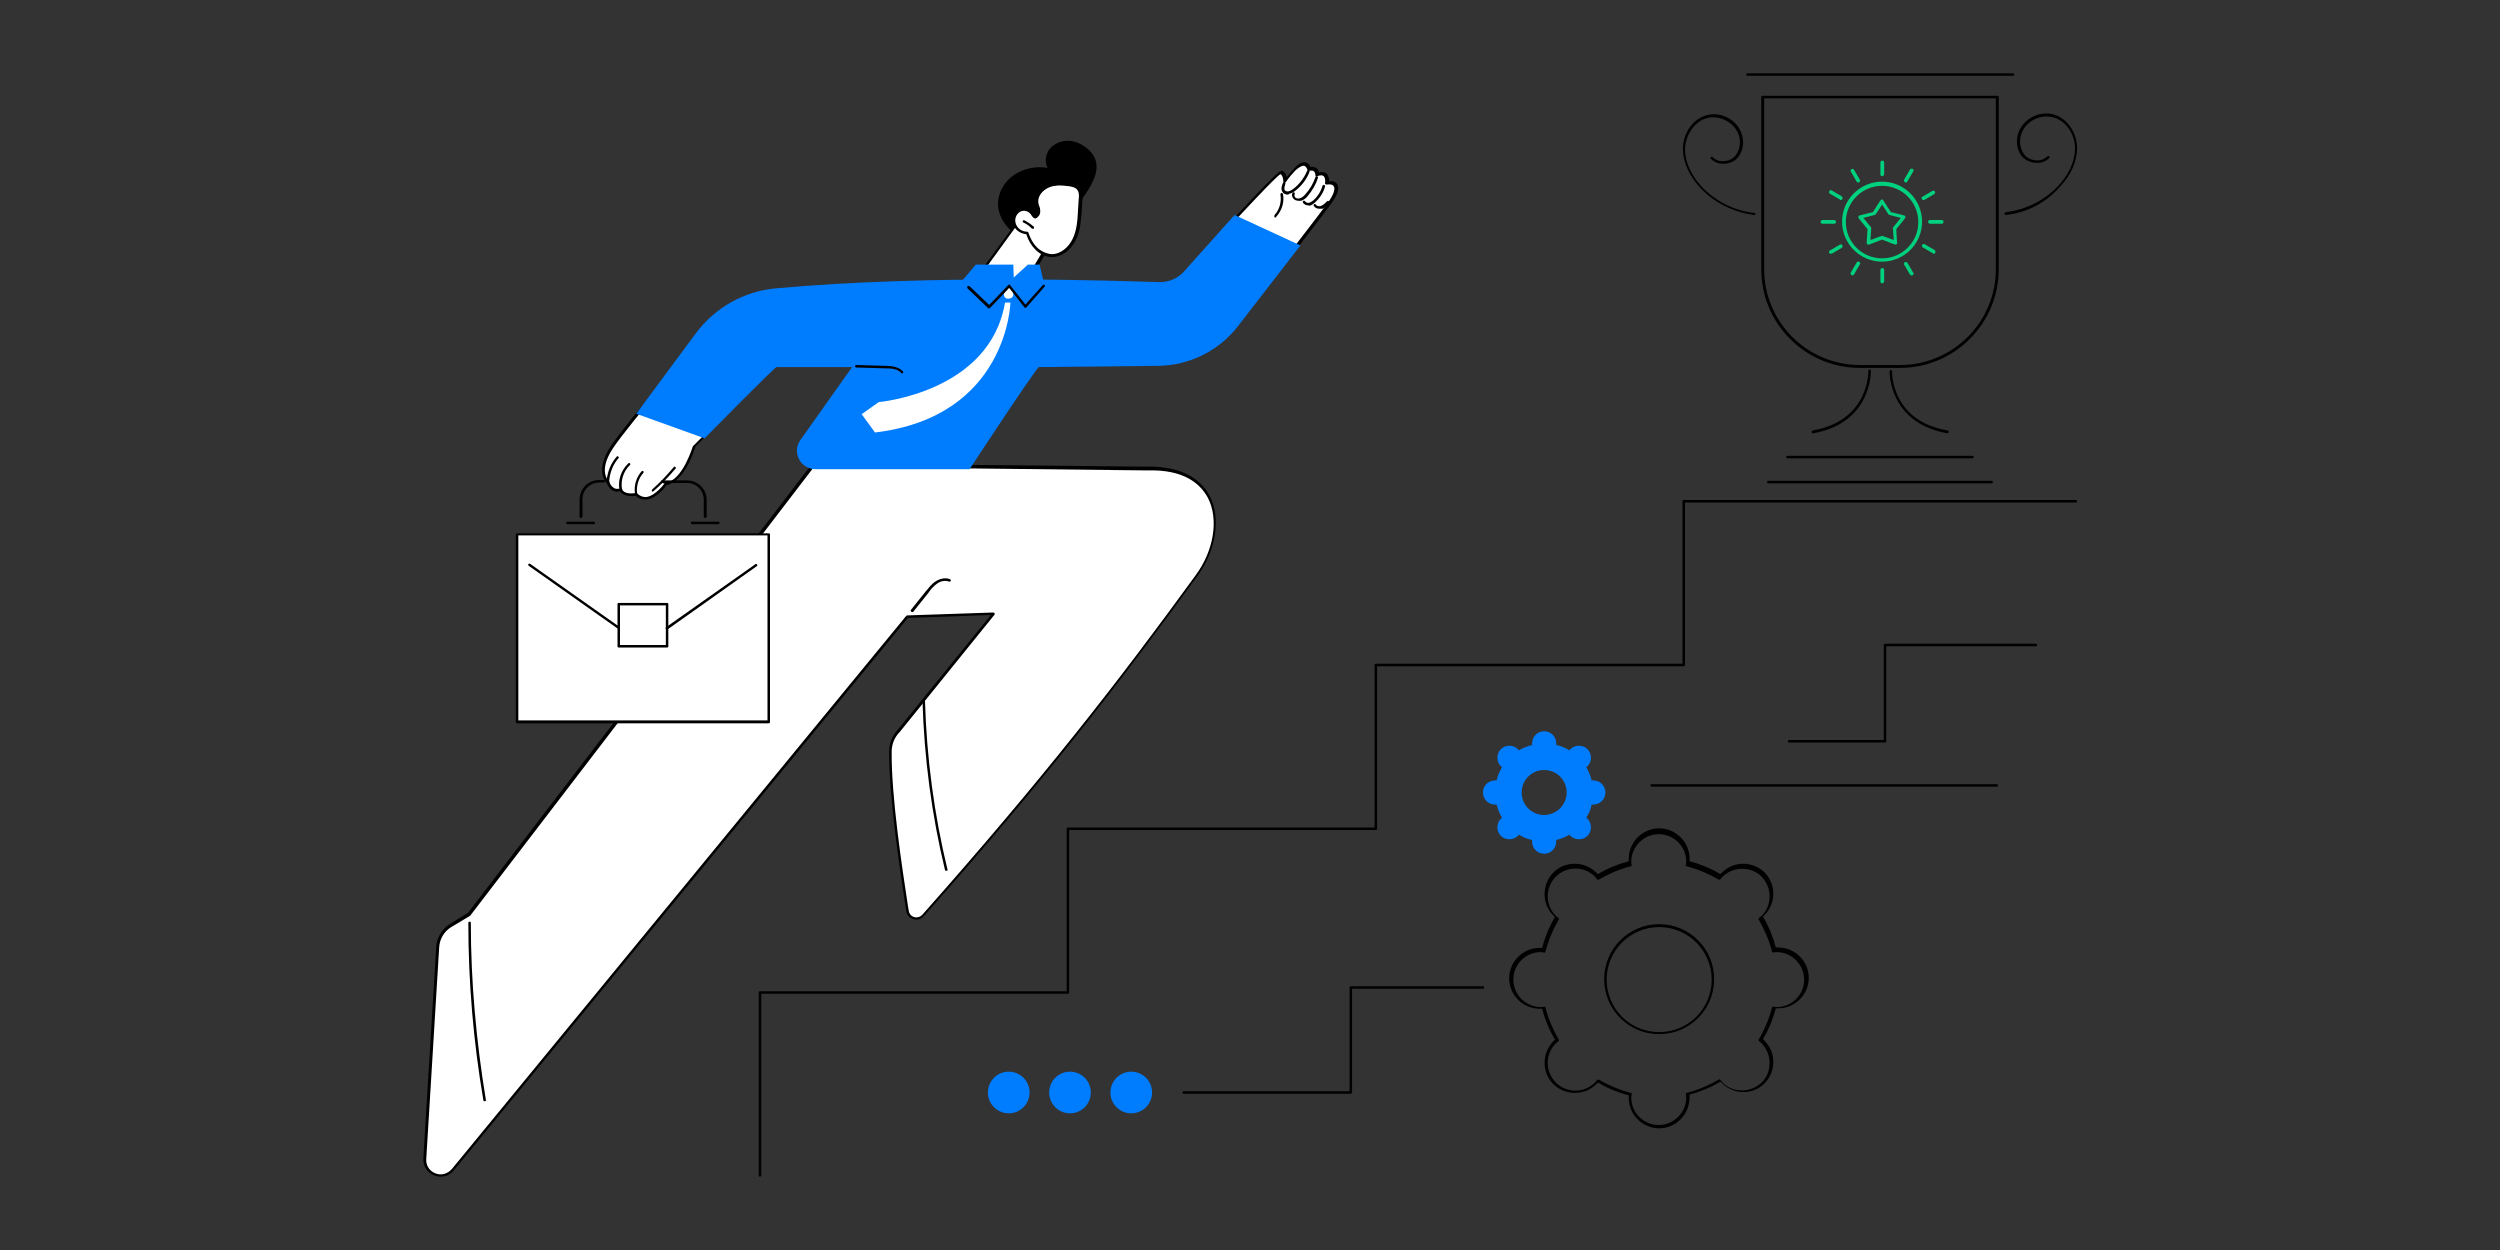 <svg xmlns="http://www.w3.org/2000/svg" id="Layer_1" data-name="Layer 1" viewBox="0 0 600 300"><rect x="0" y="0" width="600" height="300" fill="#333333" stroke="none"/><defs><style> .cls-1 { fill: #007cff; } .cls-2 { fill: #fff; } .cls-3 { fill: #00d17f; fill-rule: evenodd; } </style></defs><g><path d="m239.5,48.8c.1-2.8,1.7-5.4,4-6.9s5.2-2.1,7.9-1.6c-.7-1.4-.5-3.1.4-4.4.9-1.2,2.5-2,4-2.1,1.6-.1,3.1.4,4.4,1.3,1.4.9,2.6,2.3,2.9,4s-.3,3.5-1.1,5c-1.9,3.7-4.9,6.9-8.5,9-1.8,1.1-3.8,1.9-5.9,2.5-1.7.4-3.5,1-5-.3-1.8-1.7-3.1-3.9-3.1-6.5Z"></path><path class="cls-2" d="m244.3,53.1l-10.3,14.1c-1.5.2-1.6,2.3-.2,2.7,3,.8,7.4,1.1,12.7-1.1.7-.3.7-1.4-.1-1.6l6-10-8.1-4.1Z"></path><path d="m246.5,67.5h-.2c-.2-.1-.2-.3-.1-.4l5.8-9.7-7.6-3.8-10.1,13.9c-.1.1-.3.2-.4.1-.1-.1-.2-.3-.1-.4l10.3-14.1c.1-.1.3-.2.4-.1l8.2,4.1c.1,0,.1.1.2.2v.3l-6,10c-.2-.1-.3-.1-.4-.1Z"></path><g><path class="cls-2" d="m244.7,50.6c-1.1.6-1.7,2.1-1.2,3.3.4,1.2,1.7,2,3,2,.5,1.3,1.1,2.7,2.1,3.7s2.3,1.7,3.8,1.8c2.3,0,4.3-1.7,5.3-3.7,1-2.1,1.2-4.4,1.4-6.7.1-1,.2-2.1.2-3.1.1-.8.1-1.8-.4-2.4s-1.4-.8-2.1-.9c-1.7-.3-3.5-.4-5.1.3s-2.9,2.3-2.7,4c.1.5.2,1,.3,1.5s.1,1-.2,1.5c-.8,1.2-1.2-.1-1.7-.6-.6-.9-1.8-1.1-2.7-.7Z"></path><path d="m252.5,61.7s-.1,0,0,0c-1.5,0-3-.7-4.1-1.9-.9-.9-1.6-2.1-2.1-3.6-1.4-.1-2.6-1-3.1-2.2-.5-1.4.1-3.1,1.4-3.7,1-.5,2.3-.3,3.1.5.1.1.2.3.4.5.1.2.3.5.5.5,0,0,.1,0,.4-.4.2-.3.2-.7.1-1.2,0-.2-.1-.4-.1-.6-.1-.3-.2-.6-.2-.9-.2-1.9,1.3-3.6,2.9-4.3,1.7-.7,3.6-.5,5.3-.3.9.1,1.8.4,2.3,1,.6.7.6,1.7.5,2.6l-.2,3.1c-.2,2.2-.3,4.7-1.4,6.8-1.3,2.6-3.5,4.1-5.7,4.1Zm-6-6.1c.1,0,.3.1.3.2.5,1.5,1.2,2.7,2,3.5,1,1,2.3,1.6,3.6,1.7,2.3,0,4.1-1.8,5-3.6,1-2,1.2-4.4,1.3-6.6l.2-3.1c.1-.8.1-1.6-.4-2.2-.4-.5-1.2-.7-1.9-.8-1.5-.2-3.3-.4-4.9.3-1.4.6-2.7,2-2.5,3.6,0,.3.1.5.2.8.1.2.1.4.2.6.1.7.1,1.3-.2,1.7s-.6.6-.9.7h0c-.5,0-.7-.4-1-.8-.1-.2-.2-.3-.3-.4-.6-.6-1.6-.8-2.3-.4-1,.5-1.5,1.8-1.1,2.9.4,1.2,1.5,1.9,2.7,1.9h0Zm-1.8-5h0Z"></path></g><path d="m247.8,54.9c-.1,0-.2,0-.2-.1-.6-.6-1.3-1.1-2-1.4-.2-.1-.2-.3-.1-.4.1-.2.3-.2.4-.1.8.4,1.5.9,2.2,1.5.1.1.1.3,0,.5h-.3Z"></path></g><g><g><path class="cls-2" d="m275.3,112.4l-80-.8-82.6,107.8-4.5,2.7c-1.8,1.1-3,3-3.1,5.1l-3.1,50.8c-.2,3.7,4.5,5.5,6.7,2.6l109-132.7,20.7-.7-22.7,28.1c-1.3,1.3-2,3.1-2,5-.1,11.3,2.8,29.3,4.1,38.2.3,1.8,2.5,2.5,3.7,1.1,27.8-31.3,46-54.5,65.7-81.6,7.6-10.4,6.3-26.1-11.9-25.6Z"></path><path d="m105.7,282.4c-.5,0-1-.1-1.5-.3-1.7-.7-2.7-2.3-2.6-4.1l3.1-50.8c.1-2.2,1.4-4.2,3.2-5.4l4.4-2.7,82.6-107.8c.1-.1.2-.1.3-.1l80,.8c9.3-.2,13.4,3.7,15.1,7,2.8,5.3,1.6,13-2.9,19.2-18.3,25.2-36.5,48.8-65.7,81.7-.6.7-1.6,1-2.5.7s-1.6-1-1.7-2l-.2-1.2c-1.4-9.2-4-26.3-3.9-37.1,0-2,.8-3.8,2.1-5.2l22.3-27.5-19.9.7-109,132.6c-.8,1-1.9,1.5-3.2,1.5Zm89.7-170.4l-82.5,107.7-.1.1-4.5,2.7c-1.7,1-2.8,2.9-2.9,4.9l-3.1,50.8c-.1,1.5.8,2.9,2.2,3.4,1.4.6,3,.1,4-1.1l109-132.7q.1-.1.2-.1l20.7-.7c.1,0,.2.1.3.2.1.1,0,.2,0,.3l-22.7,28.1c-1.3,1.3-2,3-2,4.8-.1,10.8,2.5,27.8,3.9,37l.2,1.2c.1.7.6,1.3,1.3,1.5s1.4,0,1.9-.5c29.2-32.9,47.4-56.4,65.7-81.6,4.4-6,5.5-13.5,2.9-18.5-1.7-3.2-5.5-6.9-14.6-6.6h0l-79.9-.9Z"></path></g><path d="m227.1,209c-.1,0-.3-.1-.3-.2-3.2-13.2-5-26.9-5.4-40.5,0-.2.1-.3.3-.3s.3.1.3.3c.4,13.6,2.2,27.2,5.4,40.4.1.1,0,.3-.3.3.1,0,0,0,0,0Z"></path><path d="m116.3,264.3c-.2,0-.3-.1-.3-.3-2.4-14-3.6-28.3-3.6-42.5,0-.2.1-.3.3-.3h0c.2,0,.3.1.3.3,0,14.2,1.3,28.4,3.6,42.4.1.2,0,.4-.3.4q.1,0,0,0Z"></path><path d="m218.9,146.9q-.1,0-.2-.1c-.1-.1-.2-.3-.1-.4l3.6-4.5c.7-.8,1.4-1.8,2.4-2.4,1.1-.7,2.4-.9,3.4-.5.2.1.2.3.2.4-.1.2-.3.2-.4.2-1-.4-2.1-.1-2.8.4-.9.6-1.6,1.4-2.2,2.3l-3.6,4.5c-.1.1-.2.1-.3.1Z"></path></g><g><g><g><path class="cls-2" d="m254,87.6c.2,0,10.9-.1,20.5-.3,9.4-.2,18.2-4.5,23.9-11.9,8.2-10.5,19.2-24.6,20.8-27,2-2.9,1.7-4.8-1-4.4,0,0,.6-2.9-2.3-2,0,0,.1-1.9-1.9-1.4,0,0-.8-2.8-3.4,0-1.7,1.8-2.3,2.9-2.3,2.9,0,0,.1-1.8-.9-2.2-1-.3-24.5,26.1-25.7,26.5-1.2.4-23.5,1.5-23.5,1.5l-4.2,18.3Z"></path><path d="m254.2,87.9h-.2c-.1,0-.2-.1-.2-.1-.1-.1-.1-.2,0-.3l4.2-18.3c0-.1.2-.2.3-.2,9-.4,22.6-1.2,23.5-1.5.6-.3,5.7-5.8,10.7-11.2,12.5-13.5,14.6-15.5,15.2-15.3.7.2,1,.9,1.1,1.5.4-.5,1-1.2,1.9-2.2,1-1.1,1.9-1.5,2.7-1.3.7.2,1,.8,1.2,1.1.6-.1,1,0,1.4.3s.5.7.6,1c.8-.2,1.4-.1,1.8.3.5.5.6,1.3.6,1.8,1.2-.1,1.7.3,1.9.7.6.9.2,2.4-1.1,4.2-1.6,2.4-12.2,16-20.8,27.1-5.9,7.5-14.7,11.9-24.2,12.1-16.5.3-19.9.3-20.6.3Zm-.2-.3h0Zm4.4-18l-4,17.7c1.2,0,5.6-.1,20.1-.3,9.3-.2,18-4.5,23.7-11.8,8.6-11,19.2-24.7,20.8-27,1.1-1.6,1.5-2.9,1.1-3.5-.3-.5-1.1-.5-1.7-.4-.1,0-.2,0-.3-.1-.1-.1-.1-.2-.1-.3.1-.3.1-1.2-.3-1.6-.3-.3-.8-.3-1.6,0h-.3c-.1-.1-.1-.2-.1-.3,0,0,0-.6-.4-.9-.2-.2-.6-.2-1.1-.1-.2,0-.3-.1-.4-.2,0,0-.2-.8-.8-1-.5-.1-1.2.3-2.1,1.1-1.7,1.8-2.3,2.8-2.3,2.8-.1.1-.2.2-.4.2-.1,0-.2-.2-.2-.3,0-.4-.1-1.5-.7-1.8-1.1.6-8.9,9-14.6,15.1-7.4,8-10.4,11.2-11,11.4-1.1.2-20.1,1.2-23.3,1.3Z"></path></g><path d="m309,46.7c-.5,0-.9-.2-1.1-.5-.6-.7-.3-1.6,0-2.3.1-.2.3-.2.4-.2.2.1.2.2.2.4-.2.6-.4,1.3-.1,1.6.2.2.5.3.9.2s.7-.3,1-.5c1.5-1.1,2.7-2.7,3.4-4.4.1-.2.2-.2.4-.2.2.1.2.2.2.4-.7,1.9-2,3.5-3.6,4.7-.4.3-.8.5-1.3.6-.1.2-.3.2-.4.2Z"></path><path d="m311.7,48.2c-.3,0-.6-.1-.9-.2-.6-.4-.9-1.1-.6-1.7.1-.2.3-.2.4-.1.2.1.2.3.1.4-.1.3,0,.7.3.9s.8.2,1.2,0c.4-.2.8-.5,1.1-.9,1.1-1.2,1.9-2.6,2.4-4.1.1-.2.2-.3.4-.2.2.1.3.2.2.4-.5,1.6-1.4,3.1-2.5,4.4-.3.4-.8.8-1.3,1-.2.1-.5.1-.8.1Z"></path><path d="m314,49.3c-.6,0-1.1-.3-1.3-.7-.1-.2,0-.3.1-.4.2-.1.3,0,.4.1.2.3.6.4.9.4.4-.1.8-.4,1.1-.6,1-.9,1.8-2.1,2.2-3.5.1-.2.2-.3.4-.2.2.1.3.2.2.4-.4,1.5-1.3,2.8-2.4,3.8-.4.3-.8.7-1.4.8,0-.1-.1-.1-.2-.1Z"></path><path d="m316.7,50.1c-.6,0-1.1-.2-1.4-.7-.1-.2,0-.3.1-.4.2-.1.3,0,.4.1.2.4.9.5,1.3.3.5-.2,1-.7,1.4-1.1.1-.1.3-.1.5,0,.1.1.1.3,0,.5-.4.4-.9,1-1.6,1.3-.2,0-.4,0-.7,0Z"></path><path d="m306.1,52.2c-.1,0-.2,0-.2-.1-.1-.1-.1-.3,0-.5,1.2-1.3,1.7-3.2,1.4-4.9,0-.2.1-.3.2-.4.2,0,.3.1.4.2.4,1.9-.2,4-1.6,5.5,0,.2-.1.2-.2.2Z"></path></g><g><g><path class="cls-2" d="m202.1,87l-16,.6-19.4,19.5s-2.4,8.4-6.8,9c0,0-3.9,5.6-7.1,2.5,0,0-3,.6-3.7-1.1,0,0-2.1.9-3.1-1.7,0,0-2.9-2.5.9-8.3,3.8-5.8,22.4-27.7,28.8-32.7,7.9-6.1,39.4-6.1,39.4-6.1l-13,18.3Z"></path><path d="m154.8,119.9c-.8,0-1.6-.3-2.2-.9-.6.1-2.9.3-3.8-1.1-.4.1-1,.2-1.6-.1-.7-.3-1.2-.9-1.6-1.9-.4-.4-2.7-3.1.9-8.7,3.7-5.6,22.3-27.7,28.8-32.8,7.9-6.1,38.3-6.2,39.6-6.2.1,0,.2.1.3.2s0,.2,0,.3l-12.9,18.4q-.1.1-.2.1l-15.9.6-19.3,19.4c-.3.9-2.6,8.4-6.9,9.2-.4.6-2.5,3.3-4.9,3.5-.1,0-.2,0-.3,0Zm-2.1-1.6c.1,0,.2,0,.2.1.6.6,1.3.9,2.1.9,2.3-.2,4.5-3.3,4.5-3.3q.1-.1.2-.1c4.2-.6,6.5-8.7,6.6-8.8q0-.1.1-.1l19.4-19.5q.1-.1.2-.1l15.9-.6,12.5-17.8c-4.4,0-31.5.5-38.6,6-6.5,5-25,27-28.7,32.6-3.6,5.4-1.1,7.8-1,7.9l.1.1c.3.8.7,1.3,1.3,1.6.7.3,1.4,0,1.4,0h.2c.1,0,.1.1.2.2.6,1.5,3.3.9,3.4.9-.1,0,0,0,0,0Zm49.4-31.3h0Z"></path></g><path d="m152.7,118.8c-.2,0-.3-.1-.3-.3-.3-1.9.3-4,1.6-5.4.1-.1.3-.1.4,0,.1.1.1.3,0,.4-1.2,1.3-1.7,3.2-1.5,4.9.2.2.1.4-.2.4q.1,0,0,0Z"></path><path d="m149,117.9c-.1,0-.3-.1-.3-.3-.5-2.3.4-4.8,2.1-6.4.1-.1.3-.1.4,0,.1.1.1.3,0,.4-1.6,1.5-2.3,3.8-1.9,5.9.1.1-.1.3-.3.4.1,0,0,0,0,0Z"></path><path d="m146,116c-.1,0-.2,0-.2-.1-.2-.2-.2-.5-.2-.6.2-2.1,1-4.1,2.4-5.7.1-.1.3-.2.4,0,.1.1.2.3,0,.4-1.3,1.5-2,3.4-2.2,5.4v.1c.1.1.1.3,0,.4-.1.1-.2.1-.2.1Z"></path><path d="m156.7,118c-.1,0-.2,0-.2-.1-.1-.1-.1-.3,0-.4,1.9-1.7,3.6-3.5,5.2-5.4.1-.1.3-.2.4,0,.1.1.2.3,0,.4-1.6,1.9-3.4,3.8-5.4,5.5h0Z"></path><path d="m160.2,116.3s-.1,0,0,0l-1.3-.4c-.2-.1-.3-.2-.2-.4.1-.2.2-.3.4-.2l1.2.4c.2.1.3.2.2.4-.1.2-.2.2-.3.2Z"></path></g><path class="cls-1" d="m167,80l-14.3,19.3,16.4,5.9s17.6-17.9,17.3-17.1h18.1l-12.4,17.5c-2.1,2.9,0,7,3.6,7h37s15.3-23.3,16.6-24.5l28.7-.3c7.5-.1,14.5-3.6,19.1-9.5l15-19.4-15.8-7.3-12.1,13.5c-1.6,1.8-3.8,2.7-6.2,2.6-10.3-.3-54.3-1.9-91.8,1.5-7.6.7-14.6,4.6-19.2,10.8Z"></path><path d="m216.5,89.6c-.1,0-.2,0-.2-.1-.9-1-2.4-1.1-3.9-1.1l-6.9-.2c-.2,0-.3-.2-.3-.3,0-.2.2-.3.3-.3l6.9.2c1.6,0,3.2.2,4.3,1.3.1.1.1.3,0,.5h-.2Z"></path><path class="cls-1" d="m230.4,68l3.8-4.5h9l.1,3.1,3.4-3.1h2.8l1.4,6c.1,0-13.3,12.4-20.5-1.5Z"></path><g><path class="cls-2" d="m242.2,68.7l-1.1,1.5c-.4.6,0,1.5.8,1.5,1.4,0,1.4-1.1,1.2-1.7l-.9-1.3Z"></path><path class="cls-2" d="m242.5,72.6s-.6,27.4-32.5,31.2l-3.2-4.4,4.1-2.9s26.7-2.3,30.3-23.9h1.3Z"></path></g><path d="m237.3,74c-.1,0-.2,0-.2-.1l-4.9-4.7c-.1-.1-.1-.3,0-.5.1-.1.3-.1.5,0l4.7,4.5,4.6-4.8c.1-.1.2-.1.2-.1.1,0,.2,0,.2.1l3.7,4.7,4.2-4.7c.1-.1.3-.1.4,0,.1.1.1.3,0,.4l-4.4,5c-.1.1-.2.1-.2.1-.1,0-.2,0-.2-.1l-3.7-4.7-4.6,4.8c-.1.1-.2.1-.3.1Z"></path><g><g><rect class="cls-2" x="124.1" y="128.2" width="60.4" height="45"></rect><path d="m184.5,173.6h-60.4c-.2,0-.3-.1-.3-.3v-45c0-.2.1-.3.3-.3h60.4c.2,0,.3.1.3.3v45c0,.1-.1.3-.3.3Zm-60.1-.7h59.8v-44.4h-59.8s0,44.4,0,44.4Z"></path></g><g><path d="m160.1,155.4h-11.6c-.2,0-.3-.1-.3-.3v-10.1c0-.2.1-.3.3-.3h11.6c.2,0,.3.1.3.3v10.1c0,.2-.1.3-.3.3Zm-11.3-.6h11v-9.5h-11v9.5Z"></path><path d="m148.5,151q-.1,0-.2-.1l-21.4-15.1c-.1-.1-.2-.3-.1-.4.1-.1.3-.2.4-.1l21.4,15.1c.1.1.2.3.1.4,0,.2-.1.2-.2.2Z"></path><path d="m160.1,151c-.1,0-.2,0-.3-.1s-.1-.3.1-.4l21.4-15.1c.1-.1.3-.1.4.1.1.1.1.3-.1.4l-21.3,15.1h-.2Z"></path></g><g><path d="m169.2,124.3c-.2,0-.3-.1-.3-.3v-4.1c0-2.2-1.8-4-4-4h-5.5c-.2,0-.3-.1-.3-.3s.1-.3.3-.3h5.5c2.6,0,4.7,2.1,4.7,4.7v4.1c-.1.1-.2.2-.4.2Z"></path><path d="m139.4,124.3c-.2,0-.3-.1-.3-.3v-4.1c0-2.6,2.1-4.7,4.7-4.7h1.1c.2,0,.3.1.3.3s-.1.3-.3.3h-1.1c-2.2,0-4,1.8-4,4v4.1c-.1.3-.2.4-.4.4Z"></path><path d="m172.3,125.8h-6.2c-.2,0-.3-.1-.3-.3s.1-.3.3-.3h6.3c.2,0,.3.1.3.3,0,.2-.2.3-.4.3Z"></path><path d="m142.5,125.8h-6.3c-.2,0-.3-.1-.3-.3s.1-.3.3-.3h6.3c.2,0,.3.1.3.3s-.1.3-.3.3Z"></path></g></g></g><path d="m182.4,282.4c-.2,0-.3-.1-.3-.3v-43.9c0-.2.1-.3.3-.3h73.6v-39c0-.2.1-.3.3-.3h73.6v-39c0-.2.1-.3.3-.3h73.6v-39c0-.2.1-.3.3-.3h94.1c.2,0,.3.1.3.3s-.1.3-.3.3h-93.8v39c0,.2-.1.3-.3.3h-73.6v39c0,.2-.1.3-.3.3h-73.6v39c0,.2-.1.3-.3.3h-73.6v43.6c0,.2-.2.3-.3.3Z"></path><path d="m398.2,270.8c-4,0-7.3-3.3-7.3-7.3v-.6c-2.6-.7-5.1-1.7-7.4-3.1-.1.2-.3.3-.4.4-2.8,2.8-7.4,2.8-10.3,0-2.8-2.8-2.8-7.4,0-10.3.1-.1.3-.3.4-.4-1.4-2.3-2.4-4.8-3.1-7.4h-.6c-4,0-7.3-3.3-7.3-7.3s3.3-7.3,7.3-7.3h.6c.7-2.6,1.7-5.1,3.1-7.4-.2-.1-.3-.3-.4-.4-2.8-2.8-2.8-7.4,0-10.3,2.8-2.8,7.4-2.8,10.3,0,.1.1.3.3.4.4,2.3-1.4,4.8-2.4,7.4-3.1v-.6c0-4,3.3-7.3,7.3-7.3s7.3,3.3,7.3,7.3v.6c2.6.7,5.1,1.7,7.4,3.1.1-.2.3-.3.4-.4,1.4-1.4,3.2-2.1,5.1-2.1s3.8.8,5.1,2.1c1.4,1.4,2.1,3.2,2.1,5.1s-.8,3.8-2.1,5.1c-.1.1-.3.3-.4.4,1.4,2.3,2.4,4.8,3.1,7.4h.6c4,0,7.3,3.3,7.3,7.3s-3.3,7.3-7.3,7.3h-.6c-.7,2.6-1.7,5.1-3.1,7.4.2.1.3.3.4.4,1.4,1.4,2.1,3.2,2.1,5.1s-.8,3.8-2.1,5.1c-1.4,1.4-3.2,2.1-5.1,2.1s-3.8-.8-5.1-2.1l-.4-.4c-2.3,1.4-4.8,2.4-7.4,3.1v.6c0,4.2-3.3,7.5-7.3,7.5Zm-14.7-11.7h.2c2.4,1.4,5,2.5,7.7,3.2.2,0,.3.2.2.3,0,.3-.1.6-.1.8,0,3.7,3,6.6,6.6,6.6s6.6-3,6.6-6.6c0-.2,0-.5-.1-.8,0-.2.1-.3.2-.3,2.7-.7,5.3-1.8,7.7-3.2.1-.1.3-.1.4.1.2.2.4.4.5.6,1.3,1.3,2.9,1.9,4.7,1.9s3.4-.7,4.7-1.9c1.3-1.3,1.9-2.9,1.9-4.7s-.7-3.4-1.9-4.7c-.2-.2-.4-.3-.6-.5-.1-.1-.2-.3-.1-.4,1.4-2.4,2.5-5,3.2-7.7,0-.2.2-.3.3-.2.3,0,.6.1.8.1,3.7,0,6.6-3,6.6-6.6s-3-6.6-6.6-6.6c-.2,0-.5,0-.8.1-.2,0-.3-.1-.3-.2-.7-2.7-1.8-5.3-3.2-7.7-.1-.1-.1-.3.1-.4.2-.2.4-.4.6-.5,1.3-1.3,1.9-2.9,1.9-4.7s-.7-3.4-1.9-4.7c-1.3-1.3-2.9-1.9-4.7-1.9s-3.4.7-4.7,1.9c-.2.2-.3.4-.5.6-.1.1-.3.2-.4.1-2.4-1.4-5-2.5-7.7-3.2-.2,0-.3-.2-.2-.3,0-.3.1-.6.1-.8,0-3.7-3-6.6-6.6-6.6s-6.6,3-6.6,6.6c0,.2,0,.5.1.8,0,.2-.1.3-.2.3-2.7.7-5.3,1.8-7.7,3.2-.1.1-.3.1-.4-.1-.2-.2-.4-.4-.5-.6-2.6-2.6-6.8-2.6-9.4,0s-2.6,6.8,0,9.4c.2.2.4.3.6.5.1.1.2.3.1.4-1.4,2.4-2.5,5-3.2,7.7,0,.2-.2.3-.3.2-.3,0-.6-.1-.8-.1-3.7,0-6.6,3-6.6,6.6s3,6.6,6.6,6.6c.2,0,.5,0,.8-.1.2,0,.3.1.3.2.7,2.7,1.8,5.3,3.2,7.7.1.1.1.3-.1.4-.2.2-.4.4-.6.5-2.6,2.6-2.6,6.8,0,9.4s6.8,2.6,9.4,0c.2-.2.3-.4.5-.6,0,0,.1-.1.2-.1Zm14.7-10.9c-7.3,0-13.2-5.9-13.2-13.2s5.9-13.2,13.2-13.2,13.2,5.9,13.2,13.2c0,7.3-5.9,13.2-13.2,13.2Zm0-25.7c-6.9,0-12.6,5.6-12.6,12.6s5.6,12.6,12.6,12.6,12.6-5.6,12.6-12.6-5.7-12.6-12.6-12.6Z"></path><path class="cls-1" d="m382.4,187.3h-.4c-.3-1.2-.7-2.2-1.3-3.2.1-.1.2-.1.3-.2,1.1-1.1,1.1-3,0-4.1s-3-1.1-4.1,0c-.1.1-.2.2-.2.3-1-.6-2.1-1.1-3.2-1.3v-.4c0-1.6-1.3-2.9-2.9-2.9s-2.9,1.3-2.9,2.9v.4c-1.2.3-2.2.7-3.2,1.3-.1-.1-.1-.2-.2-.3-1.1-1.1-3-1.1-4.1,0s-1.1,3,0,4.1c.1.1.2.2.3.2-.6,1-1.1,2.1-1.3,3.2h-.4c-1.6,0-2.9,1.3-2.9,2.9s1.3,2.9,2.9,2.9h.4c.3,1.2.7,2.2,1.3,3.2-.1.1-.2.1-.3.2-1.1,1.1-1.1,3,0,4.1s3,1.1,4.1,0c.1-.1.2-.2.2-.3,1,.6,2.1,1.1,3.2,1.3v.4c0,1.6,1.3,2.9,2.9,2.9s2.9-1.3,2.9-2.9v-.4c1.2-.3,2.2-.7,3.2-1.3.1.1.1.2.2.3,1.1,1.1,3,1.1,4.1,0s1.1-3,0-4.1c-.1-.1-.2-.2-.3-.2.6-1,1.1-2.1,1.3-3.2h.4c1.6,0,2.9-1.3,2.9-2.9s-1.3-2.9-2.9-2.9Zm-11.8,8.3c-3,0-5.4-2.4-5.4-5.4s2.4-5.4,5.4-5.4,5.4,2.4,5.4,5.4-2.5,5.4-5.4,5.4Z"></path><path d="m479.2,188.8h-82.8c-.2,0-.3-.1-.3-.3s.1-.3.3-.3h82.8c.2,0,.3.1.3.3s-.1.3-.3.3Z"></path><path d="m452.5,178.2h-23.1c-.2,0-.3-.1-.3-.3s.1-.3.3-.3h22.7v-22.8c0-.2.1-.3.3-.3h36.2c.2,0,.3.1.3.3s-.1.3-.3.3h-35.9v22.8c.1.1-.1.3-.2.3Z"></path><g><circle class="cls-1" cx="242.1" cy="262.2" r="5"></circle><circle class="cls-1" cx="256.8" cy="262.2" r="5"></circle><circle class="cls-1" cx="271.5" cy="262.2" r="5"></circle></g><path d="m324.2,262.5h-40.1c-.2,0-.3-.1-.3-.3s.1-.3.3-.3h39.8v-24.9c0-.2.1-.3.3-.3h31.7c.2,0,.3.1.3.3s-.1.3-.3.3h-31.4v24.8c0,.2-.2.4-.3.4Z"></path><path d="m456,88.3h-9.6c-13.1,0-23.7-10.6-23.7-23.7V23.3c0-.2.1-.3.3-.3h56.4c.2,0,.3.1.3.3v41.3c0,13-10.6,23.7-23.7,23.7Zm-32.6-64.7v41c0,12.7,10.3,23,23,23h9.6c12.7,0,23-10.3,23-23V23.6s-55.6,0-55.6,0Z"></path><g><path d="m481.4,51.6c-.2,0-.3-.1-.3-.3s.1-.3.3-.4c4.7-.5,9.3-2.8,12.6-6.3,2.5-2.7,3.9-5.8,4-8.7.1-3.4-1.9-6.6-4.8-7.6-3-1.1-6.7.5-7.9,3.4-.9,2-.5,4.3.8,5.7.7.7,1.8,1.1,2.9,1.1,1,0,1.8-.4,2.4-1,.1-.1.3-.1.4,0s.1.3,0,.4c-.7.8-1.7,1.2-2.9,1.2-1.3,0-2.5-.5-3.4-1.3-1.5-1.5-1.9-4.2-.9-6.4,1.4-3.2,5.4-5,8.7-3.8,3.1,1.1,5.3,4.6,5.2,8.2-.1,3.1-1.5,6.3-4.2,9.1-3.3,3.8-8,6.2-12.9,6.7h0Z"></path><path d="m421.1,51.6h0c-4.9-.6-9.7-2.9-13-6.5-2.6-2.8-4.1-6-4.2-9.1-.1-3.7,2.1-7.1,5.2-8.2,3.3-1.2,7.3.5,8.7,3.8,1,2.2.6,4.8-.9,6.4-.8.9-2.1,1.3-3.4,1.3-1.2,0-2.2-.5-2.9-1.2-.1-.1-.1-.3,0-.4.1-.1.3-.1.4,0,.6.6,1.4,1,2.4,1,1.1,0,2.2-.4,2.9-1.1,1.3-1.4,1.7-3.7.8-5.7-1.3-2.9-5-4.5-7.9-3.4-2.8,1-4.8,4.2-4.8,7.6.1,2.9,1.5,6,4,8.7,3.3,3.5,7.9,5.8,12.6,6.3.2,0,.3.2.3.4.1,0-.1.1-.2.1Z"></path></g><path d="m483.1,18.2h-63.7c-.2,0-.3-.1-.3-.3s.1-.3.3-.3h63.7c.2,0,.3.1.3.3s-.2.3-.3.3Z"></path><g><path d="m435.1,104c-.2,0-.3-.1-.3-.3s.1-.3.3-.4c13.6-2.4,13.3-14.2,13.3-14.3,0-.2.1-.3.3-.3s.3.1.3.3c0,.2.3,12.5-13.9,15h0Z"></path><path d="m467.4,104q-.1,0,0,0c-14.2-2.5-13.9-14.8-13.9-14.9,0-.2.2-.3.3-.3.2,0,.3.2.3.3,0,0-.1,3,1.5,6.2,2.1,4.3,6.1,7,11.8,8,.2,0,.3.2.3.4-.1.2-.2.3-.3.3Z"></path></g><path d="m478,116h-53.6c-.2,0-.3-.1-.3-.3s.1-.3.3-.3h53.6c.2,0,.3.1.3.3,0,.1-.1.3-.3.3Z"></path><path d="m473.4,110h-44.4c-.2,0-.3-.1-.3-.3s.1-.3.3-.3h44.4c.2,0,.3.1.3.3,0,.1-.1.3-.3.3Z"></path><path class="cls-3" d="m446,43.8c-.2,0-.3-.1-.4-.2l-1.4-2.4c-.3-.5.5-1,.8-.4l1.4,2.4c.1.2-.1.6-.4.6Zm8.9,14.9c-.3,0-3.1-1.2-3.2-1.2l-3.1,1.2c-.3.1-.6-.1-.6-.4l.2-3.3-2.1-2.6c-.2-.3-.1-.6.2-.7l3.2-.8,1.8-2.8c.2-.3.6-.3.7,0l1.8,2.8,3.2.8c.3.1.4.5.2.7l-2.1,2.6.2,3.3c.1.2-.1.4-.4.4Zm-3.2-2.1c.2,0,2.4.9,2.8,1l-.2-2.8c0-.1,0-.2.1-.3l1.8-2.2-2.7-.7c-.1,0-.2-.1-.3-.2l-1.5-2.3-1.5,2.3c-.1.1-.2.2-.3.2l-2.7.7,1.8,2.2c.1.1.1.2.1.3l-.2,2.8c.4-.1,2.6-1,2.8-1Zm0,6.2c-5.3,0-9.6-4.3-9.6-9.6s4.3-9.6,9.6-9.6,9.6,4.3,9.6,9.6-4.3,9.6-9.6,9.6Zm0-18.2c-4.8,0-8.7,3.9-8.7,8.7s3.9,8.7,8.7,8.7,8.7-3.9,8.7-8.7c0-4.8-3.9-8.7-8.7-8.7Zm0-2.3c-.2,0-.4-.2-.4-.4v-2.9c0-.6.9-.6.9,0v2.8c-.1.3-.2.5-.5.5Zm5.7,1.5c-.3,0-.6-.4-.4-.7l1.4-2.4c.3-.5,1.1-.1.8.4l-1.4,2.4c-.1.2-.2.3-.4.3Zm4.2,4.2c-.4,0-.6-.6-.2-.8l2.4-1.4c.5-.3.9.5.4.8l-2.4,1.4h-.2Zm4.4,5.7h-2.8c-.6,0-.6-.9,0-.9h2.8c.6,0,.6.9,0,.9Zm-1.9,7.2c-.1,0-.2,0-.2-.1l-2.4-1.4c-.2-.1-.3-.4-.2-.6.1-.2.4-.3.6-.2l2.4,1.4c.4.3.2.9-.2.9Zm-5.3,5.2c-.2,0-.3-.1-.4-.2l-1.4-2.4c-.3-.5.5-.9.8-.4l1.4,2.4c.2.2,0,.6-.4.6Zm-7.1,1.9c-.2,0-.4-.2-.4-.4v-2.8c0-.6.9-.6.9,0v2.8c-.1.2-.2.4-.5.4Zm-7.1-1.9c-.3,0-.6-.4-.4-.7l1.4-2.4c.3-.5,1.1-.1.8.4l-1.4,2.4c-.1.2-.3.3-.4.3Zm-5.2-5.2c-.5,0-.6-.6-.2-.8l2.4-1.4c.5-.3.9.5.4.8l-2.4,1.4c-.1-.1-.2,0-.2,0Zm.8-7.2h-2.8c-.6,0-.6-.9,0-.9h2.8c.6,0,.6.9,0,.9Zm1.6-5.7c-.1,0-.2,0-.2-.1l-2.4-1.4c-.5-.3-.1-1.1.4-.8l2.4,1.4c.4.3.2.9-.2.9Z"></path></svg>